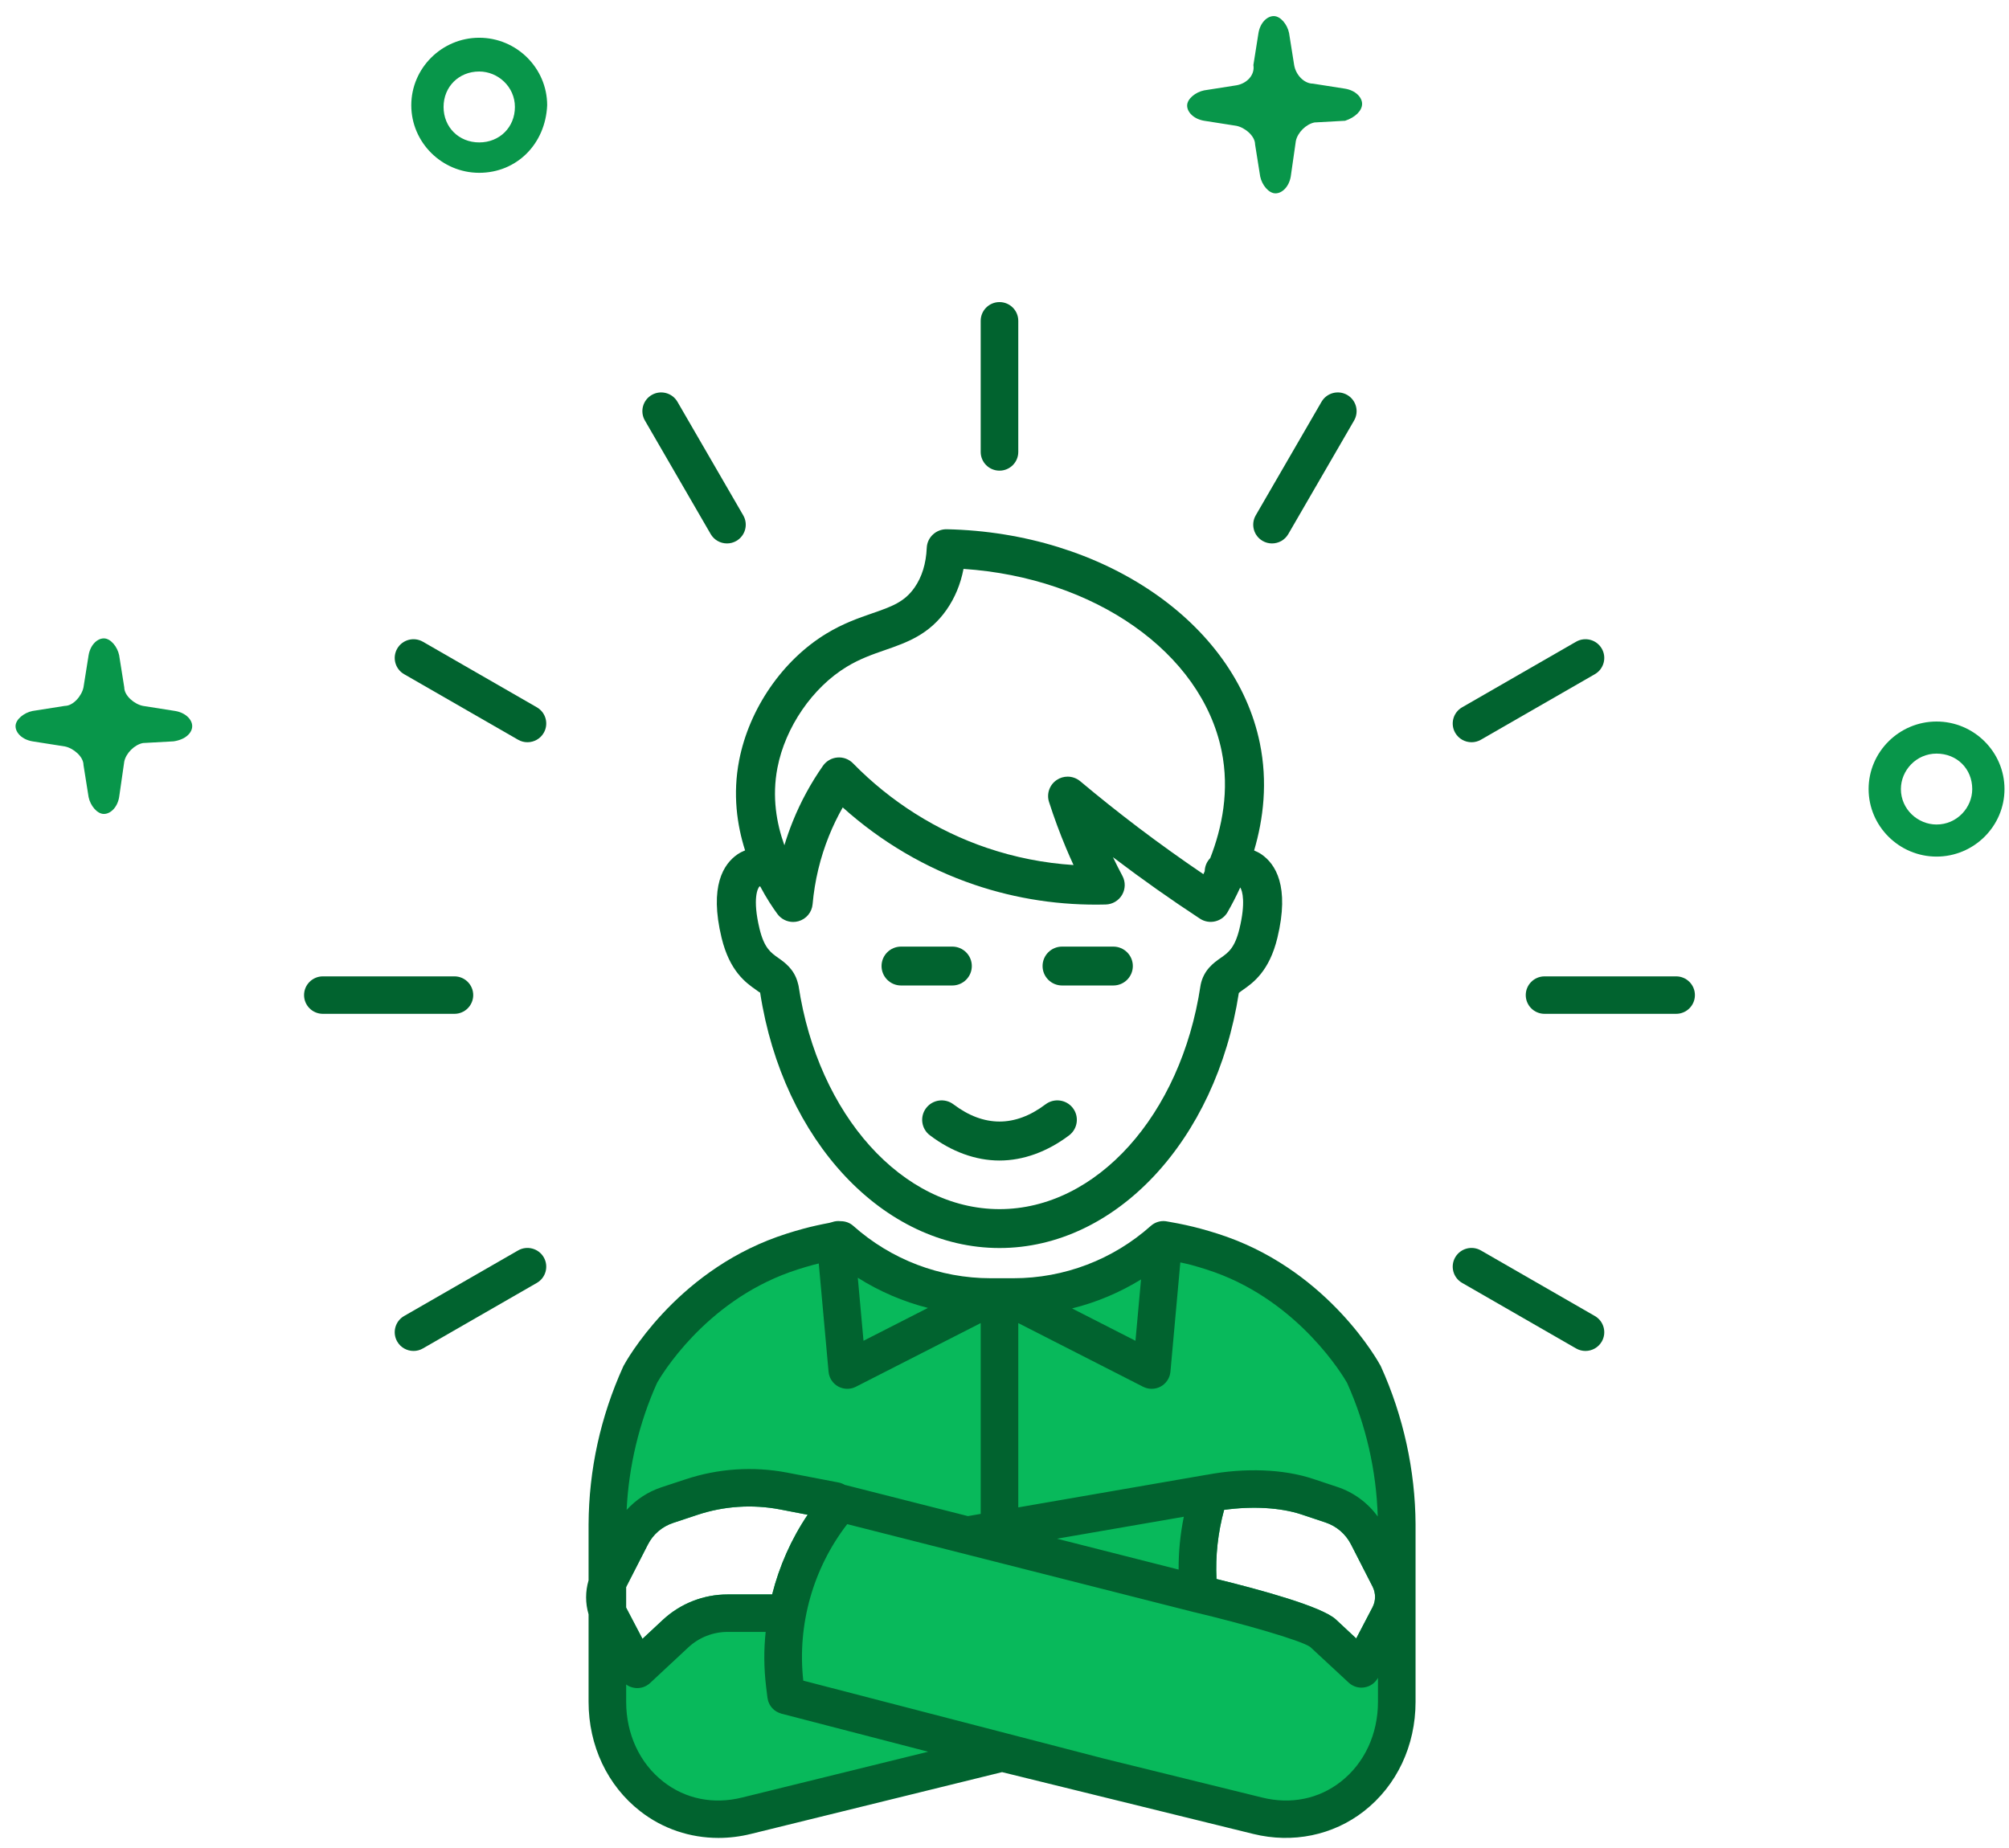 <svg width="100" height="92" viewBox="0 0 100 92" fill="none" xmlns="http://www.w3.org/2000/svg">
<path fill-rule="evenodd" clip-rule="evenodd" d="M68.321 80.011L67.508 81.568L66.497 80.626C65.805 79.978 62.718 79.139 60.552 78.608C60.496 77.456 60.622 76.305 60.931 75.167C62.334 74.971 63.737 75.05 64.771 75.391L65.973 75.792C66.53 75.978 66.979 76.365 67.246 76.883L68.326 78.995C68.485 79.317 68.485 79.694 68.321 80.011ZM31.161 79.018L32.242 76.906C32.504 76.384 32.958 75.997 33.51 75.815L34.717 75.414C36.036 74.976 37.458 74.883 38.824 75.144L40.203 75.41C39.385 76.622 38.791 77.969 38.435 79.377H36.218C35.016 79.377 33.865 79.829 32.986 80.65L31.98 81.587L31.166 80.034C30.998 79.717 30.998 79.335 31.161 79.018ZM67.886 68.426C67.886 68.426 65.604 64.188 60.767 62.458C60.154 62.234 59.518 62.066 59.518 62.066C59.064 61.945 58.606 61.843 58.138 61.763C58.059 61.754 57.979 61.731 57.909 61.721C55.93 63.488 53.315 64.565 50.448 64.565H49.311C46.444 64.565 43.829 63.488 41.85 61.721C41.78 61.731 41.7 61.754 41.621 61.763C41.153 61.843 40.695 61.945 40.241 62.066C40.241 62.066 39.605 62.234 38.992 62.458C34.155 64.188 31.868 68.426 31.868 68.426C31.203 69.899 30.254 72.514 30.231 75.885V84.725C30.231 88.52 33.453 91.308 37.149 90.394L49.877 87.261L62.61 90.394C66.305 91.308 69.524 88.52 69.524 84.725V75.885C69.505 72.514 68.555 69.899 67.886 68.426Z" fill="#08B95B"/>
<path fill-rule="evenodd" clip-rule="evenodd" d="M66.737 88.701C65.637 89.56 64.25 89.839 62.832 89.49L54.975 87.556C54.975 87.556 54.974 87.556 54.974 87.556L39.984 83.668C39.676 80.897 40.467 78.084 42.171 75.877L59.443 80.261C59.447 80.262 59.452 80.261 59.456 80.262C59.457 80.262 59.457 80.263 59.457 80.263C61.871 80.836 64.771 81.666 65.22 81.993L67.129 83.764C67.302 83.927 67.531 84.016 67.765 84.016C67.816 84.016 67.872 84.011 67.924 84.002C68.21 83.956 68.453 83.778 68.59 83.528V84.723C68.59 86.332 67.915 87.782 66.737 88.701ZM36.927 89.49C35.508 89.839 34.121 89.56 33.021 88.701C31.843 87.782 31.168 86.332 31.168 84.723V83.86C31.283 83.945 31.418 84.002 31.564 84.025C31.615 84.035 31.667 84.039 31.718 84.039C31.957 84.039 32.181 83.951 32.359 83.787L34.263 82.011C34.796 81.517 35.493 81.242 36.218 81.242H38.112C38.014 82.151 38.024 83.069 38.136 83.988L38.201 84.519C38.201 84.521 38.202 84.522 38.202 84.523C38.208 84.566 38.218 84.608 38.229 84.649C38.234 84.666 38.236 84.683 38.242 84.7C38.252 84.732 38.266 84.761 38.28 84.792C38.291 84.816 38.3 84.84 38.313 84.862C38.328 84.888 38.344 84.912 38.361 84.936C38.377 84.959 38.393 84.982 38.411 85.004C38.431 85.028 38.452 85.049 38.474 85.07C38.492 85.088 38.511 85.107 38.531 85.124C38.556 85.144 38.583 85.163 38.61 85.181C38.63 85.195 38.651 85.208 38.672 85.22C38.702 85.237 38.733 85.251 38.765 85.264C38.787 85.274 38.809 85.282 38.831 85.289C38.852 85.296 38.872 85.306 38.894 85.312L46.2 87.207L36.927 89.49ZM39.31 63.333C39.877 63.13 40.477 62.969 40.483 62.968C40.574 62.943 40.664 62.922 40.755 62.9L41.243 68.292C41.271 68.6 41.451 68.875 41.723 69.025C41.864 69.102 42.019 69.14 42.175 69.14C42.321 69.14 42.468 69.106 42.601 69.038L48.815 65.868V75.367L48.179 75.477L42.045 73.92C41.956 73.868 41.859 73.827 41.752 73.806L39.174 73.311C37.495 72.99 35.746 73.106 34.122 73.647L32.92 74.043C32.246 74.268 31.657 74.658 31.191 75.17C31.296 73.003 31.812 70.83 32.707 68.841C32.895 68.51 35.042 64.862 39.31 63.333ZM53.362 65.138C54.574 64.838 55.729 64.351 56.796 63.696L56.519 66.749L53.362 65.138ZM46.189 65.113L42.982 66.749L42.698 63.611C43.778 64.294 44.955 64.798 46.189 65.113ZM60.552 78.608C60.496 77.456 60.622 76.305 60.931 75.167C62.334 74.971 63.737 75.05 64.771 75.391L65.973 75.792C66.53 75.978 66.979 76.365 67.246 76.883L68.326 78.995C68.485 79.316 68.485 79.694 68.321 80.011L67.507 81.568L66.497 80.626C65.805 79.978 62.718 79.139 60.552 78.608ZM58.667 78.139L52.612 76.602L58.926 75.509C58.749 76.376 58.662 77.254 58.667 78.139ZM38.435 79.377H36.218C35.016 79.377 33.865 79.829 32.986 80.65L31.98 81.587L31.168 80.038V79.005L32.242 76.906C32.504 76.384 32.958 75.997 33.51 75.815L34.717 75.414C36.036 74.976 37.458 74.883 38.824 75.144L40.203 75.41C39.385 76.622 38.791 77.969 38.435 79.377ZM60.449 63.333C64.695 64.855 66.866 68.518 67.051 68.842C67.992 70.932 68.513 73.226 68.578 75.498C68.081 74.813 67.385 74.298 66.567 74.025L65.36 73.624C63.894 73.133 61.965 73.062 60.066 73.421C60.057 73.422 60.049 73.421 60.04 73.423L50.686 75.043V65.868L56.9 69.038C57.034 69.106 57.18 69.14 57.326 69.14C57.482 69.14 57.638 69.102 57.778 69.025C58.05 68.875 58.23 68.6 58.259 68.292L58.752 62.848C58.927 62.888 59.103 62.921 59.276 62.968C59.282 62.969 59.882 63.13 60.449 63.333ZM68.713 67.982C68.612 67.796 66.2 63.412 61.082 61.578C60.439 61.348 59.787 61.174 59.76 61.167C59.282 61.038 58.79 60.93 58.255 60.837L58.189 60.825C58.137 60.815 58.085 60.805 58.036 60.798C57.768 60.76 57.49 60.845 57.285 61.027C55.399 62.709 52.971 63.635 50.448 63.635H49.31C46.787 63.635 44.36 62.709 42.473 61.028C42.299 60.872 42.074 60.793 41.843 60.795C41.697 60.776 41.549 60.795 41.409 60.844C41.363 60.853 41.318 60.865 41.274 60.88C40.846 60.96 40.417 61.054 39.998 61.167C39.971 61.174 39.319 61.348 38.677 61.578C33.559 63.412 31.146 67.796 31.046 67.982C31.035 68.001 31.026 68.021 31.017 68.041C29.891 70.529 29.312 73.166 29.297 75.884V78.674C29.133 79.227 29.133 79.815 29.297 80.368V84.723C29.297 86.909 30.234 88.895 31.868 90.169C32.985 91.042 34.349 91.498 35.763 91.498C36.297 91.498 36.838 91.433 37.375 91.3L49.879 88.223L62.383 91.3C64.342 91.783 66.351 91.371 67.891 90.169C69.524 88.895 70.461 86.909 70.461 84.723V75.879C70.446 73.204 69.852 70.493 68.742 68.041C68.732 68.021 68.723 68.001 68.713 67.982Z" fill="#01632F"/>
<path fill-rule="evenodd" clip-rule="evenodd" d="M48.373 48.093C48.373 47.558 47.938 47.125 47.401 47.125H44.851C44.315 47.125 43.88 47.558 43.88 48.093C43.88 48.627 44.315 49.061 44.851 49.061H47.401C47.938 49.061 48.373 48.627 48.373 48.093Z" fill="#01632F"/>
<path fill-rule="evenodd" clip-rule="evenodd" d="M55.416 47.125H52.866C52.33 47.125 51.895 47.558 51.895 48.093C51.895 48.627 52.33 49.061 52.866 49.061H55.416C55.953 49.061 56.388 48.627 56.388 48.093C56.388 47.558 55.953 47.125 55.416 47.125Z" fill="#01632F"/>
<path fill-rule="evenodd" clip-rule="evenodd" d="M52.043 54.977C50.531 56.12 48.973 56.12 47.46 54.978C47.032 54.655 46.423 54.738 46.099 55.164C45.775 55.59 45.859 56.197 46.287 56.52C47.373 57.341 48.571 57.775 49.751 57.775C50.932 57.775 52.13 57.341 53.217 56.521C53.644 56.197 53.728 55.59 53.404 55.164C53.08 54.738 52.471 54.655 52.043 54.977Z" fill="#01632F"/>
<path fill-rule="evenodd" clip-rule="evenodd" d="M38.698 38.223C39.089 36.202 40.443 34.228 42.148 33.194C42.801 32.797 43.438 32.576 44.054 32.362C45.134 31.987 46.251 31.598 47.118 30.355C47.532 29.761 47.814 29.08 47.96 28.322C54.467 28.757 59.799 32.471 60.806 37.378C61.21 39.352 60.83 41.207 60.241 42.719C60.066 42.897 59.972 43.132 59.966 43.372C59.944 43.42 59.923 43.472 59.901 43.52C58.796 42.771 57.708 41.991 56.654 41.193C55.676 40.451 54.705 39.677 53.768 38.891C53.587 38.741 53.365 38.664 53.142 38.664C52.955 38.664 52.766 38.718 52.602 38.828C52.242 39.068 52.085 39.516 52.217 39.927C52.465 40.699 52.75 41.471 53.065 42.221C53.184 42.503 53.307 42.785 53.436 43.064C51.967 42.97 50.523 42.685 49.128 42.212C46.632 41.367 44.325 39.91 42.459 38C42.257 37.794 41.972 37.686 41.684 37.711C41.395 37.734 41.132 37.885 40.966 38.121C40.361 38.985 39.855 39.915 39.463 40.888C39.305 41.279 39.166 41.676 39.044 42.08C38.656 41.007 38.417 39.678 38.698 38.223ZM61.696 46.234C61.463 47.196 61.137 47.425 60.758 47.691C60.42 47.928 59.91 48.285 59.761 49.039C59.76 49.046 59.761 49.054 59.759 49.061C59.758 49.068 59.755 49.074 59.754 49.082C58.782 55.521 54.575 60.195 49.752 60.195C44.928 60.195 40.722 55.521 39.75 49.082C39.748 49.071 39.744 49.061 39.742 49.05C39.741 49.046 39.741 49.043 39.741 49.039C39.733 49 39.72 48.965 39.71 48.928C39.706 48.915 39.704 48.901 39.7 48.889C39.517 48.24 39.057 47.911 38.743 47.691C38.365 47.425 38.038 47.196 37.806 46.234C37.444 44.734 37.72 44.19 37.813 44.127C37.816 44.125 37.832 44.127 37.839 44.127C38.152 44.718 38.466 45.188 38.698 45.503C38.884 45.755 39.177 45.898 39.48 45.898C39.567 45.898 39.655 45.886 39.742 45.862C40.131 45.754 40.413 45.416 40.448 45.015C40.552 43.842 40.827 42.696 41.265 41.61C41.461 41.125 41.689 40.652 41.948 40.196C43.855 41.91 46.099 43.231 48.503 44.045C50.603 44.757 52.802 45.087 55.039 45.029C55.375 45.02 55.683 44.838 55.852 44.549C56.021 44.26 56.029 43.904 55.871 43.608C55.707 43.3 55.549 42.988 55.398 42.673C55.424 42.693 55.451 42.713 55.478 42.733C56.85 43.774 58.28 44.783 59.728 45.734C59.953 45.882 60.229 45.931 60.49 45.867C60.751 45.805 60.975 45.637 61.107 45.404C61.318 45.033 61.532 44.624 61.734 44.181C61.845 44.354 62.009 44.935 61.696 46.234ZM37.087 42.336C36.959 42.388 36.836 42.448 36.719 42.526C36.011 43.007 35.297 44.119 35.917 46.686C36.321 48.36 37.138 48.932 37.627 49.274C37.71 49.333 37.823 49.422 37.834 49.408L37.834 49.412C37.835 49.417 37.837 49.421 37.838 49.425C38.972 56.791 43.975 62.131 49.752 62.131C55.527 62.131 60.528 56.794 61.664 49.433C61.706 49.394 61.801 49.327 61.876 49.274C62.364 48.932 63.181 48.36 63.584 46.686C64.204 44.119 63.49 43.007 62.782 42.526C62.669 42.45 62.548 42.391 62.425 42.34C62.891 40.763 63.108 38.935 62.709 36.991C61.477 30.986 54.921 26.51 47.12 26.348C46.593 26.342 46.152 26.749 46.13 27.275C46.096 28.056 45.892 28.721 45.523 29.25C45.016 29.977 44.379 30.199 43.414 30.534C42.736 30.769 41.967 31.037 41.138 31.54C38.953 32.865 37.288 35.285 36.791 37.856C36.466 39.536 36.683 41.066 37.087 42.336Z" fill="#01632F"/>
<path fill-rule="evenodd" clip-rule="evenodd" d="M49.751 23.431C50.267 23.431 50.686 23.013 50.686 22.499V15.972C50.686 15.457 50.267 15.039 49.751 15.039C49.234 15.039 48.815 15.457 48.815 15.972V22.499C48.815 23.013 49.234 23.431 49.751 23.431Z" fill="#01632F"/>
<path fill-rule="evenodd" clip-rule="evenodd" d="M35.375 26.588C35.549 26.887 35.862 27.054 36.186 27.054C36.345 27.054 36.506 27.014 36.653 26.929C37.1 26.671 37.254 26.101 36.995 25.655L33.721 20.003C33.463 19.557 32.89 19.404 32.443 19.661C31.995 19.919 31.842 20.489 32.101 20.935L35.375 26.588Z" fill="#01632F"/>
<path fill-rule="evenodd" clip-rule="evenodd" d="M26.722 35.212L21.051 31.948C20.603 31.691 20.031 31.843 19.773 32.289C19.515 32.735 19.668 33.306 20.115 33.563L25.787 36.826C25.934 36.911 26.095 36.951 26.254 36.951C26.577 36.951 26.892 36.784 27.065 36.485C27.323 36.039 27.17 35.469 26.722 35.212Z" fill="#01632F"/>
<path fill-rule="evenodd" clip-rule="evenodd" d="M23.555 49.539C23.555 49.025 23.136 48.607 22.62 48.607H16.071C15.554 48.607 15.135 49.025 15.135 49.539C15.135 50.054 15.554 50.472 16.071 50.472H22.62C23.136 50.472 23.555 50.054 23.555 49.539Z" fill="#01632F"/>
<path fill-rule="evenodd" clip-rule="evenodd" d="M25.787 62.252L20.115 65.516C19.668 65.773 19.515 66.343 19.773 66.789C19.946 67.088 20.26 67.255 20.584 67.255C20.743 67.255 20.904 67.215 21.051 67.13L26.722 63.867C27.17 63.61 27.323 63.039 27.065 62.593C26.807 62.148 26.234 61.994 25.787 62.252Z" fill="#01632F"/>
<path fill-rule="evenodd" clip-rule="evenodd" d="M79.386 65.516L73.714 62.252C73.265 61.994 72.695 62.148 72.436 62.593C72.178 63.039 72.331 63.61 72.779 63.867L78.45 67.13C78.598 67.215 78.759 67.255 78.918 67.255C79.241 67.255 79.555 67.088 79.729 66.789C79.987 66.343 79.833 65.773 79.386 65.516Z" fill="#01632F"/>
<path fill-rule="evenodd" clip-rule="evenodd" d="M83.431 48.607H76.882C76.365 48.607 75.946 49.025 75.946 49.539C75.946 50.054 76.365 50.472 76.882 50.472H83.431C83.947 50.472 84.366 50.054 84.366 49.539C84.366 49.025 83.947 48.607 83.431 48.607Z" fill="#01632F"/>
<path fill-rule="evenodd" clip-rule="evenodd" d="M73.248 36.951C73.406 36.951 73.568 36.911 73.714 36.826L79.386 33.563C79.833 33.306 79.987 32.735 79.729 32.289C79.47 31.843 78.898 31.69 78.45 31.948L72.779 35.212C72.331 35.469 72.178 36.039 72.436 36.485C72.61 36.784 72.924 36.951 73.248 36.951Z" fill="#01632F"/>
<path fill-rule="evenodd" clip-rule="evenodd" d="M62.849 26.929C62.996 27.014 63.157 27.054 63.315 27.054C63.639 27.054 63.953 26.887 64.126 26.588L67.401 20.935C67.659 20.489 67.506 19.919 67.058 19.661C66.609 19.404 66.039 19.557 65.78 20.003L62.506 25.655C62.248 26.101 62.401 26.671 62.849 26.929Z" fill="#01632F"/>
<path d="M9.567 36.151C9.567 35.815 9.229 35.479 8.721 35.395L7.115 35.142C6.692 35.058 6.185 34.638 6.185 34.218L5.931 32.621C5.847 32.201 5.509 31.781 5.17 31.781C4.832 31.781 4.494 32.117 4.41 32.621L4.156 34.218C4.071 34.638 3.649 35.142 3.226 35.142L1.619 35.395C1.197 35.479 0.774 35.815 0.774 36.151C0.774 36.487 1.112 36.823 1.619 36.907L3.226 37.16C3.649 37.243 4.156 37.664 4.156 38.084L4.41 39.681C4.494 40.101 4.832 40.521 5.17 40.521C5.509 40.521 5.847 40.185 5.931 39.681L6.185 37.916C6.27 37.496 6.692 37.075 7.115 36.991L8.637 36.907C9.229 36.823 9.567 36.487 9.567 36.151Z" fill="#08964A"/>
<path d="M67.8 5.171C67.8 4.835 67.462 4.499 66.954 4.415L65.348 4.163C64.925 4.163 64.502 3.743 64.418 3.238L64.164 1.642C64.08 1.221 63.742 0.801 63.403 0.801C63.065 0.801 62.727 1.137 62.642 1.642L62.389 3.238C62.473 3.743 62.05 4.163 61.543 4.247L59.937 4.499C59.514 4.583 59.091 4.919 59.091 5.255C59.091 5.592 59.43 5.928 59.937 6.012L61.543 6.264C61.966 6.348 62.473 6.768 62.473 7.188L62.727 8.785C62.812 9.205 63.15 9.626 63.488 9.626C63.826 9.626 64.164 9.289 64.249 8.785L64.502 7.02C64.587 6.6 65.01 6.18 65.432 6.096L66.954 6.012C67.462 5.844 67.8 5.508 67.8 5.171Z" fill="#08964A"/>
<path d="M23.854 8.603C21.994 8.603 20.472 7.09 20.472 5.241C20.472 3.392 21.994 1.879 23.854 1.879C25.714 1.879 27.236 3.392 27.236 5.241C27.151 7.174 25.714 8.603 23.854 8.603ZM23.854 3.56C22.84 3.56 22.079 4.317 22.079 5.325C22.079 6.334 22.84 7.09 23.854 7.09C24.869 7.09 25.63 6.334 25.63 5.325C25.63 4.317 24.784 3.56 23.854 3.56Z" fill="#08964A"/>
<path d="M96.394 42.644C94.534 42.644 93.012 41.131 93.012 39.282C93.012 37.433 94.534 35.92 96.394 35.92C98.254 35.92 99.776 37.433 99.776 39.282C99.776 41.131 98.254 42.644 96.394 42.644ZM96.394 37.517C95.38 37.517 94.619 38.358 94.619 39.282C94.619 40.291 95.464 41.047 96.394 41.047C97.409 41.047 98.17 40.206 98.17 39.282C98.17 38.273 97.409 37.517 96.394 37.517Z" fill="#08964A"/>
</svg>
